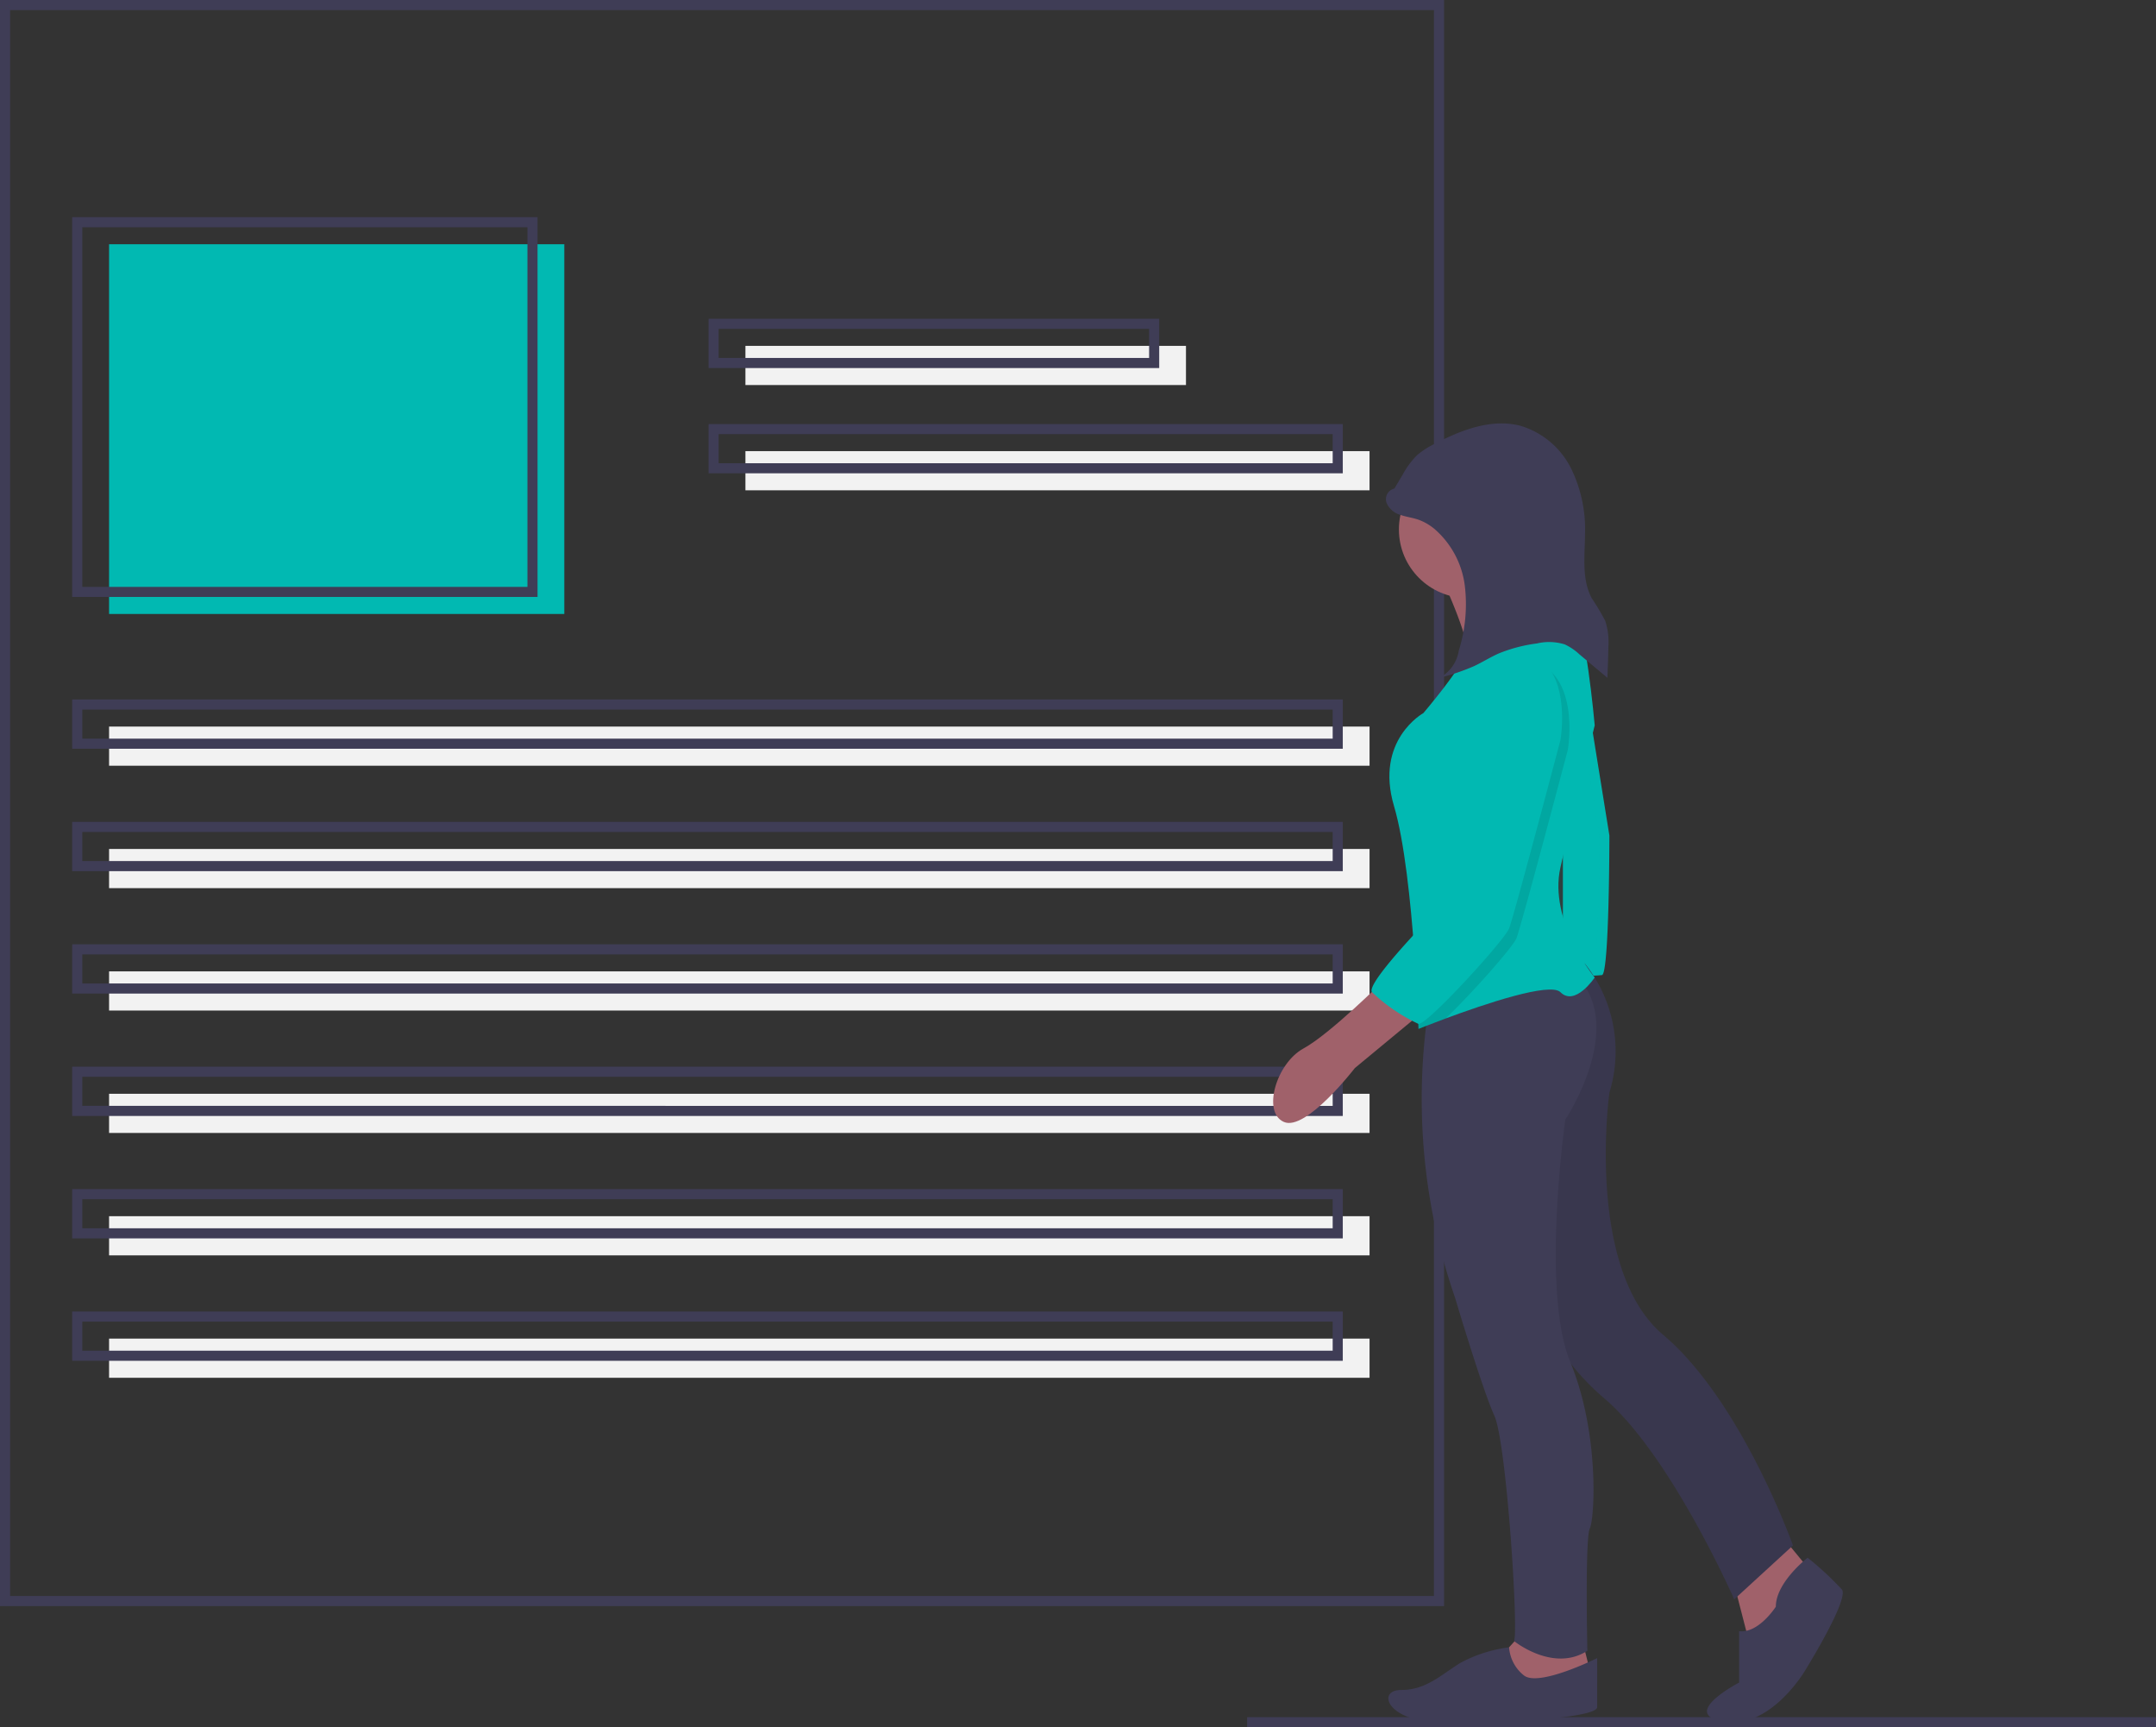 <svg xmlns="http://www.w3.org/2000/svg" width="213.5" height="171" viewBox="0 0 213.5 171">
    <rect x="0" y="0" width="213.5" height="171" fill="#333333" stroke="none"/>
    <defs>
        <style>
            .cls-1,.cls-5{fill:#01b9b2}.cls-2{fill:#f2f2f2}.cls-3{fill:none;stroke:#3f3d56;stroke-miterlimit:10}.cls-4{fill:#a0616a}.cls-5,.cls-7{opacity:.1}.cls-6{fill:#3f3d56}
        </style>
    </defs>
    <g id="Group_335"  transform="translate(-1036.5 -2603.5)">
        <path id="Rectangle_174" d="M0 0h45.08v36.598H0z" class="cls-1"  transform="translate(1047.301 2627.682)"/>
        <path id="Rectangle_175" d="M0 0h124.82v3.878H0z" class="cls-2"  transform="translate(1047.301 2675.428)"/>
        <path id="Rectangle_176" d="M0 0h45.08v36.598H0z" class="cls-3"  transform="translate(1044.15 2625.5)"/>
        <path id="Rectangle_177" d="M0 0h43.626v3.878H0z" class="cls-2"  transform="translate(1110.316 2637.74)"/>
        <path id="Rectangle_178" d="M0 0h61.804v3.878H0z" class="cls-2"  transform="translate(1110.316 2648.162)"/>
        <path id="Rectangle_179" d="M0 0h43.626v3.878H0z" class="cls-3"  transform="translate(1107.166 2635.559)"/>
        <path id="Rectangle_180" d="M0 0h61.804v3.878H0z" class="cls-3"  transform="translate(1107.166 2645.98)"/>
        <path id="Rectangle_181" d="M0 0h124.82v3.878H0z" class="cls-3"  transform="translate(1044.15 2673.247)"/>
        <path id="Rectangle_182" d="M0 0h124.82v3.878H0z" class="cls-2"  transform="translate(1047.301 2687.547)"/>
        <path id="Rectangle_183" d="M0 0h124.82v3.878H0z" class="cls-3"  transform="translate(1044.15 2685.365)"/>
        <path id="Rectangle_184" d="M0 0h124.82v3.878H0z" class="cls-2"  transform="translate(1047.301 2699.665)"/>
        <path id="Rectangle_185" d="M0 0h124.82v3.878H0z" class="cls-3"  transform="translate(1044.15 2697.484)"/>
        <path id="Rectangle_186" d="M0 0h124.82v3.878H0z" class="cls-2"  transform="translate(1047.301 2711.783)"/>
        <path id="Rectangle_187" d="M0 0h124.82v3.878H0z" class="cls-3"  transform="translate(1044.15 2709.602)"/>
        <path id="Rectangle_188" d="M0 0h124.82v3.878H0z" class="cls-2"  transform="translate(1047.301 2723.902)"/>
        <path id="Rectangle_189" d="M0 0h124.82v3.878H0z" class="cls-3"  transform="translate(1044.15 2721.72)"/>
        <path id="Rectangle_190" d="M0 0h124.82v3.878H0z" class="cls-2"  transform="translate(1047.301 2736.02)"/>
        <path id="Rectangle_191" d="M0 0h124.82v3.878H0z" class="cls-3"  transform="translate(1044.15 2733.839)"/>
        <path id="Rectangle_192" d="M0 0h142v158H0z" class="cls-3"  transform="translate(1037 2604)"/>
        <path id="Path_2616" d="M748.5 326.768s3.03 6.423 2.545 8.362a5.308 5.308 0 0 0 .364 3.514l5.574-.242 5.211-4.969s-7.877-5.453-7.392-8.119-6.302 1.454-6.302 1.454z" class="cls-4"  transform="translate(430.891 2334.24)"/>
        <path id="Path_2617" d="M799.681 376.12l2.424 15.027s0 13.573-.727 13.815a20.32 20.32 0 0 1-3.878 0v-15.269l.969-13.33z" class="cls-1"  transform="translate(393.767 2295.067)"/>
        <path id="Path_2618" d="M799.681 376.12l2.424 15.027s0 13.573-.727 13.815a20.32 20.32 0 0 1-3.878 0v-15.269l.969-13.33z" class="cls-5"  transform="translate(392.767 2295.067)"/>
        <path id="Path_2619" d="M706 625.847l1.939 7.513 2.908-2.181 2.666-6.059-3.393-4.12z" class="cls-4"  transform="translate(501.991 2133.562)"/>
        <path id="Path_2620" d="M866.341 733.12s-3.151 2.424-3.151 4.847c0 0-1.7 2.666-3.636 2.424v5.09s-6.059 3.151-1.454 3.878 8-5.09 8-5.09 4.363-7.029 3.636-8a31.942 31.942 0 0 0-3.395-3.149z" class="cls-6"  transform="translate(349.164 2024.592)"/>
        <path id="Path_2621" d="M786.026 490.187a13.913 13.913 0 0 1 2.442 12.779s-2.424 17.451 5.332 23.994 12.845 20.84 12.845 20.84l-5.817 5.332s-6.3-14.3-12.845-19.874-7.271-11.876-7.271-11.876V499.33l-1.212-9.21z" class="cls-6"  transform="translate(407.405 2208.697)"/>
        <path id="Path_2622" d="M786.026 490.187a13.913 13.913 0 0 1 2.442 12.779s-2.424 17.451 5.332 23.994 12.845 20.84 12.845 20.84l-5.817 5.332s-6.3-14.3-12.845-19.874-7.271-11.876-7.271-11.876V499.33l-1.212-9.21z" class="cls-7"  transform="translate(407.405 2208.697)"/>
        <path id="Path_2623" d="M613.424 664L611 666.666l.969 2.181 2.908.969 5.09-1.939-.727-2.908z" class="cls-4"  transform="translate(573.966 2100.983)"/>
        <path id="Path_2624" d="M746.865 770.773s-5.817 2.908-7.271 1.7a3.886 3.886 0 0 1-1.45-2.768 13.887 13.887 0 0 0-4.851 1.556c-1.939 1.212-3.393 2.666-5.817 2.666s-1.454 2.909 3.151 3.151 16.239-.242 16.239-1.454z" class="cls-6"  transform="translate(447.796 1996.877)"/>
        <path id="Path_2625" d="M740.727 498.574a60.276 60.276 0 0 0 2.424 30.054s2.666 8.968 3.878 11.634 2.424 21.571 1.939 22.3c0 0 3.878 3.151 7.271.969 0 0-.242-11.149.242-12.118s.969-9.452-1.939-16.481-.485-23.995-.485-23.995 5.817-8.725 1.454-13.815z" class="cls-6"  transform="translate(437.452 2203.393)"/>
        <circle id="Ellipse_241" cx="6.786" cy="6.786" r="6.786" class="cls-4"  transform="translate(1175.029 2649.131)"/>
        <path id="Path_2626" d="M746.943 383.233s-1.939 2.908-3.393 1.454c-1.025-1.025-7.589 1.2-11.374 2.605-1.585.587-2.683 1.03-2.683 1.03s-.1-3.359-.412-7.613c-.354-4.881-.974-10.945-2.012-14.443-1.939-6.544 2.908-9.21 2.908-9.21s4.12-4.847 3.878-5.574 10.907-4.363 10.907-4.363c1.212.242 2.181 11.149 2.181 11.149s-2.181 8.725-3.393 14.057 3.393 10.908 3.393 10.908z" class="cls-1"  transform="translate(447.475 2317.038)"/>
        <path id="Path_2627" d="M690.125 497.12s-5.332 5.332-8 6.786-4.12 6.3-1.939 7.271 7.029-5.332 7.029-5.332l7.029-5.817z" class="cls-4"  transform="translate(483.449 2203.393)"/>
        <path id="Path_2628" d="M726.062 276.265a1.081 1.081 0 0 0-.774 1.425 2.1 2.1 0 0 0 1.363 1.181c.587.206 1.215.277 1.8.481a5.308 5.308 0 0 1 1.6.931 8.9 8.9 0 0 1 2.983 5.6 15.346 15.346 0 0 1-.594 6.419 3.724 3.724 0 0 1-1.909 2.7 21.444 21.444 0 0 0 3.442-1.167c.815-.384 1.58-.87 2.4-1.235a15.077 15.077 0 0 1 3.806-1 5.232 5.232 0 0 1 2.749.094 5.526 5.526 0 0 1 1.441.972l2.782 2.334q.072-1.519.1-3.039a6.761 6.761 0 0 0-.315-2.607 23.823 23.823 0 0 0-1.336-2.237c-1.008-1.9-.679-4.193-.661-6.345a13.712 13.712 0 0 0-1.371-6.475 8.254 8.254 0 0 0-4.942-4.221c-2.9-.8-5.949.389-8.611 1.781a7.81 7.81 0 0 0-1.736 1.13 8.439 8.439 0 0 0-1.412 1.925l-1.318 2.209" class="cls-6"  transform="translate(448.52 2375.6)"/>
        <path id="Path_2629" d="M752 375.088s-4.605 17.451-5.09 18.662c-.349.87-4.455 5.5-7.012 7.938-1.585.587-2.683 1.03-2.683 1.03s-.1-3.359-.412-7.613c1.973-2.189 4.048-4.263 4.048-4.263s2.181-13.33 1.939-18.42 4.847-6.3 4.847-6.3c5.814.725 4.363 8.966 4.363 8.966z" class="cls-7"  transform="translate(439.755 2302.643)"/>
        <path id="Path_2630" d="M733.658 362.12s-5.09 1.212-4.847 6.3-1.939 18.42-1.939 18.42-8.24 8.241-7.513 9.21a17.308 17.308 0 0 0 4.587 3.134c.745.259 8.5-8.224 8.985-9.436s5.09-18.662 5.09-18.662 1.454-8.239-4.363-8.966z" class="cls-1"  transform="translate(453.005 2305.673)"/>
        <path id="Line_3" d="M0 0h90" class="cls-3"  transform="translate(1160 2774)"/>
    </g>
</svg>
